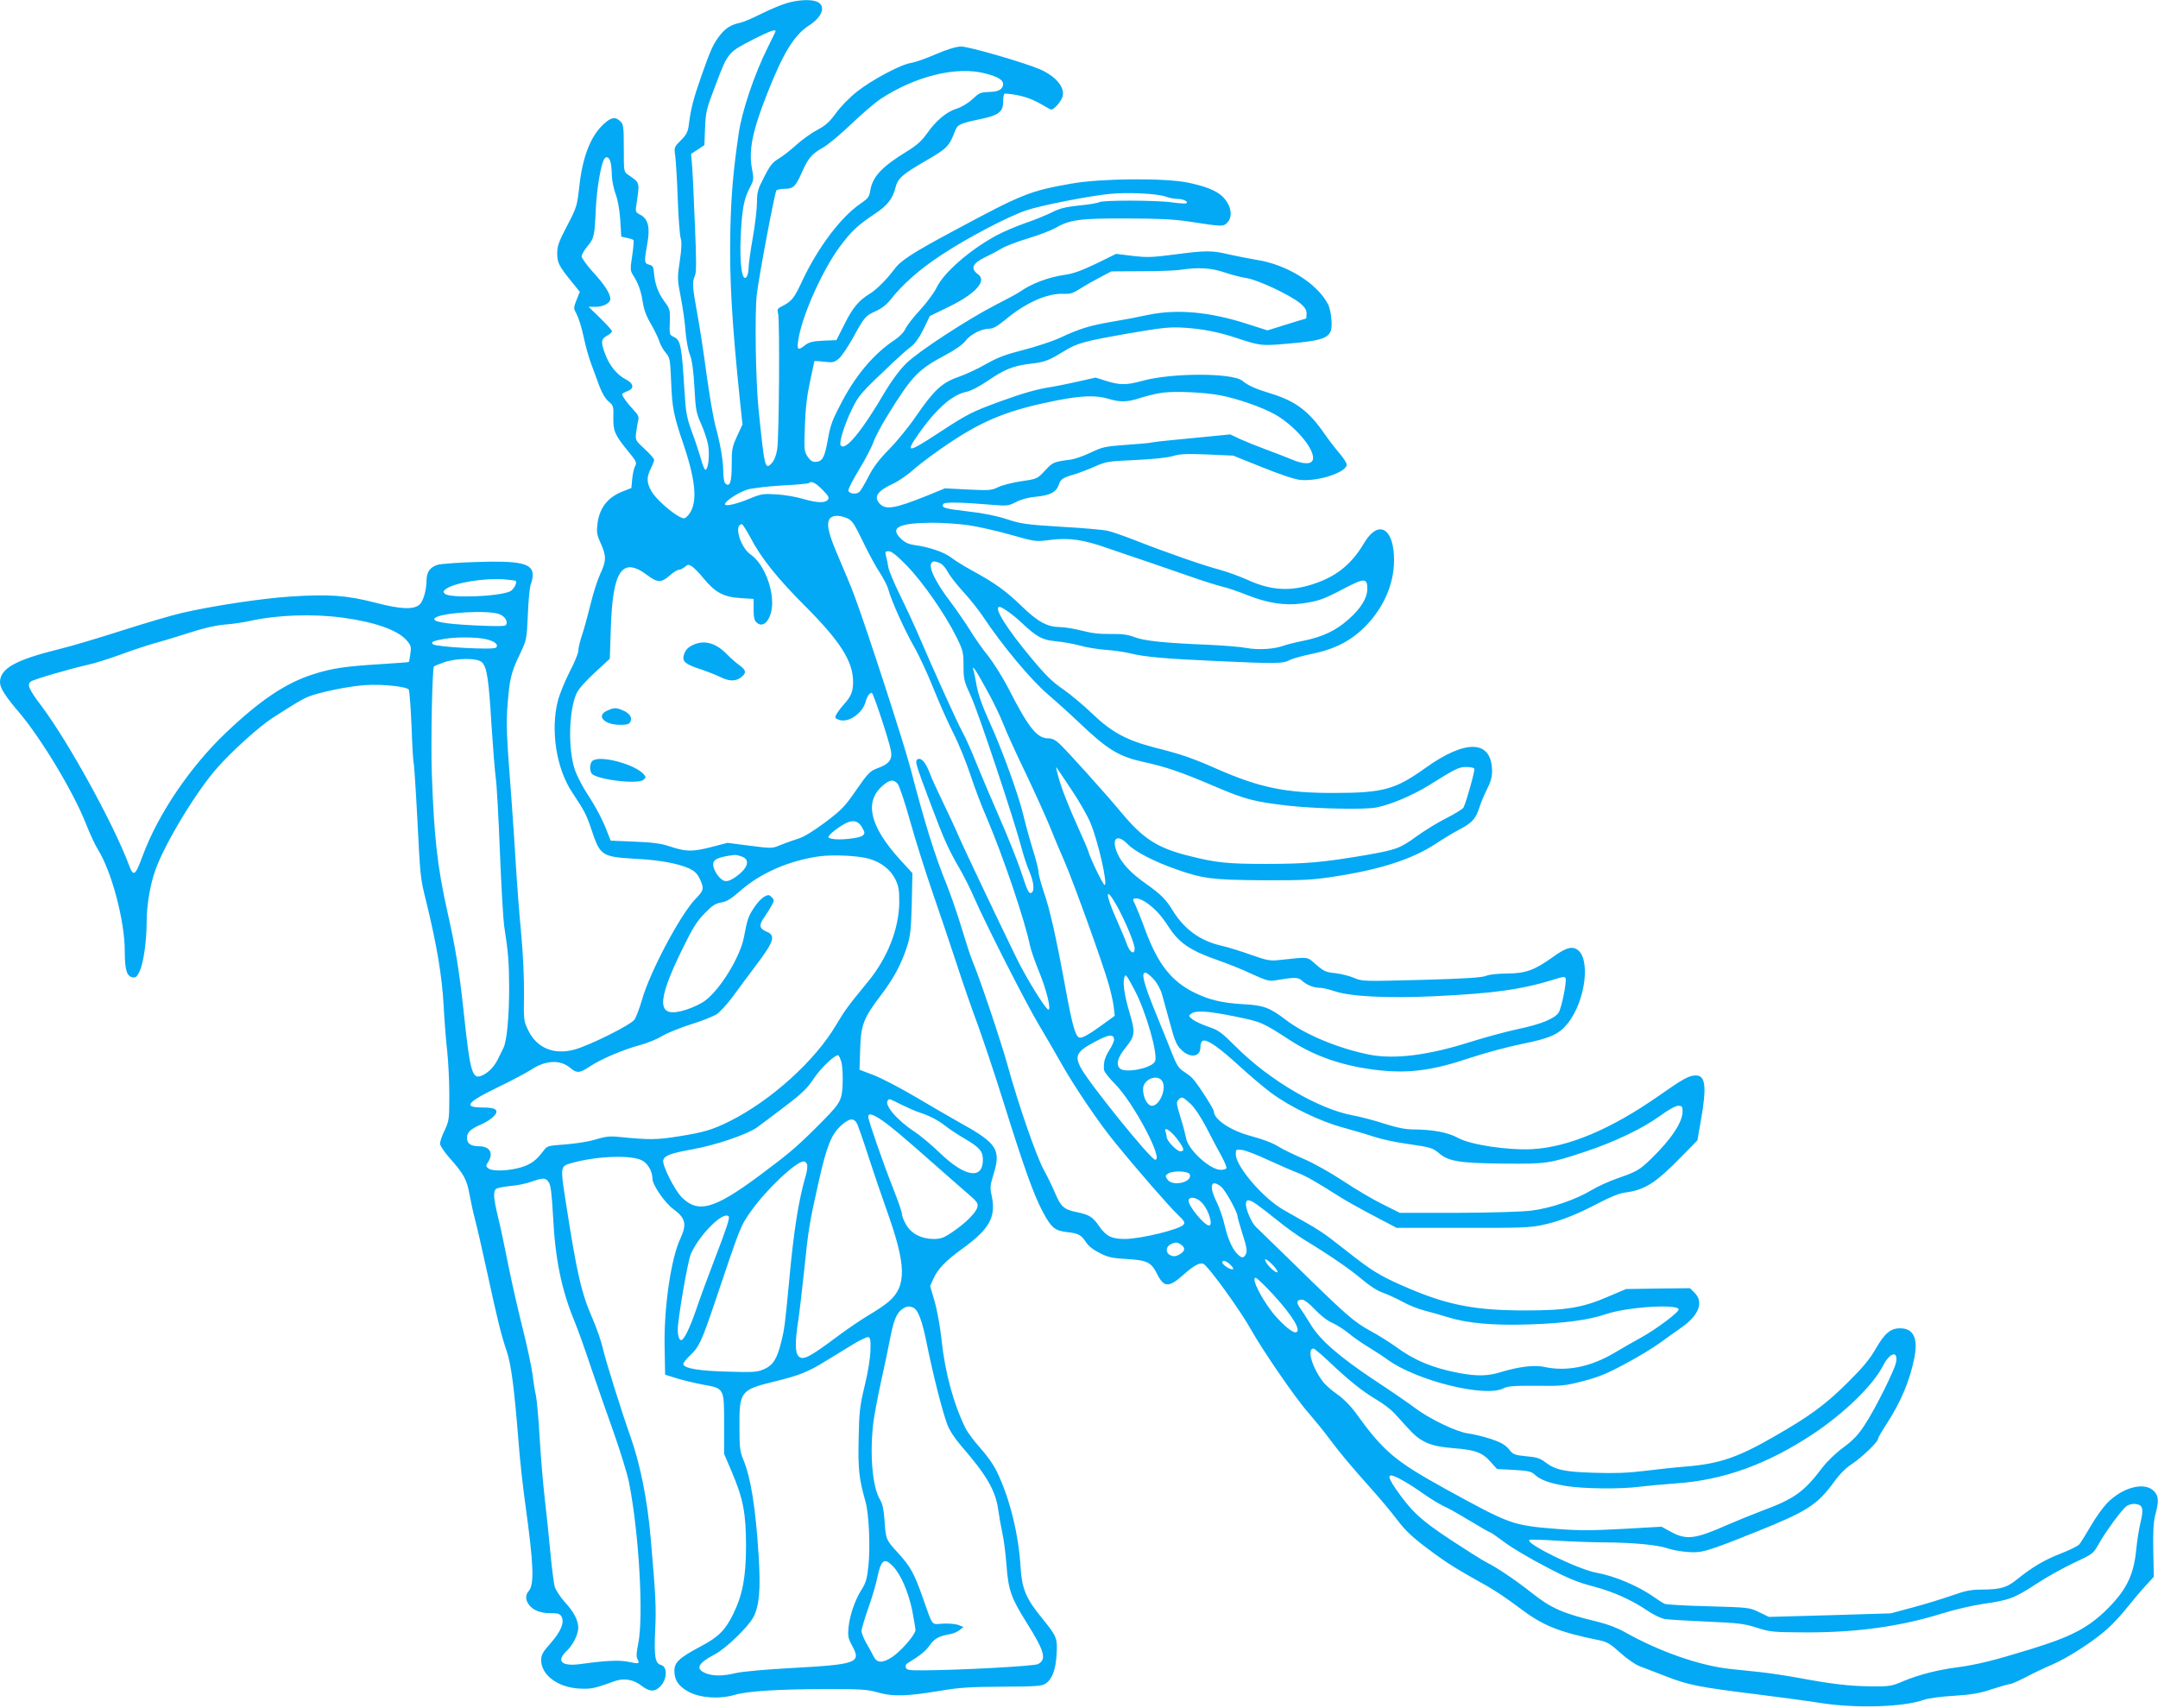 <?xml version="1.0" standalone="no"?>
<!DOCTYPE svg PUBLIC "-//W3C//DTD SVG 20010904//EN"
 "http://www.w3.org/TR/2001/REC-SVG-20010904/DTD/svg10.dtd">
<svg version="1.0" xmlns="http://www.w3.org/2000/svg"
 width="1280pt" height="1013pt" viewBox="0 0 1280 1013"
 preserveAspectRatio="xMidYMid meet">
<g transform="translate(0,1013) scale(0.1,-0.1)"
fill="#03a9f4" stroke="none">
<path d="M4665 10111 c-33 -10 -100 -38 -150 -63 -49 -25 -106 -49 -125 -53
-53 -11 -85 -31 -118 -72 -42 -54 -56 -85 -112 -244 -48 -138 -62 -192 -75
-293 -5 -40 -15 -57 -47 -89 -39 -39 -40 -41 -33 -91 4 -28 11 -143 15 -256 4
-113 12 -219 18 -235 6 -21 5 -61 -6 -134 -15 -99 -15 -107 6 -215 12 -61 25
-151 28 -201 4 -49 15 -112 26 -139 13 -34 21 -91 27 -195 7 -133 11 -152 39
-214 17 -38 36 -94 42 -125 10 -59 2 -143 -15 -149 -6 -1 -17 25 -26 60 -10
34 -33 107 -54 162 -32 89 -37 114 -45 245 -17 275 -23 303 -65 322 -24 11
-25 15 -22 87 2 74 1 78 -35 127 -36 49 -55 104 -60 174 -2 27 -8 35 -28 40
-29 7 -30 17 -10 128 17 93 4 144 -42 168 -29 15 -30 18 -23 62 20 134 22 126
-49 175 -26 18 -26 19 -26 157 0 127 -2 142 -20 160 -29 29 -55 25 -98 -15
-78 -70 -127 -195 -146 -372 -13 -115 -15 -123 -72 -232 -50 -95 -59 -121 -59
-164 0 -56 11 -77 92 -176 l42 -52 -19 -48 c-19 -48 -19 -49 1 -86 11 -21 30
-81 41 -134 11 -53 31 -125 45 -161 13 -36 35 -94 48 -130 15 -41 35 -74 54
-91 29 -24 31 -29 29 -95 -1 -82 8 -103 86 -199 50 -60 54 -69 44 -89 -7 -11
-15 -46 -18 -76 l-5 -55 -53 -21 c-91 -36 -139 -101 -149 -199 -5 -43 -1 -63
21 -110 33 -74 33 -101 -5 -183 -17 -37 -41 -114 -55 -172 -14 -58 -36 -138
-49 -179 -14 -40 -25 -86 -25 -102 0 -15 -23 -71 -51 -124 -27 -53 -59 -130
-70 -172 -45 -176 -9 -405 87 -547 72 -108 83 -130 114 -223 51 -151 60 -156
265 -168 138 -7 249 -28 313 -57 33 -16 49 -32 63 -62 26 -58 24 -67 -24 -117
-90 -91 -274 -438 -320 -603 -14 -49 -34 -101 -44 -115 -23 -32 -272 -156
-358 -178 -120 -32 -221 10 -271 113 -28 57 -28 61 -26 214 1 96 -5 236 -17
365 -11 116 -25 296 -31 400 -6 105 -18 280 -26 390 -30 389 -33 450 -23 568
11 149 22 192 73 297 40 85 40 85 47 235 3 82 11 163 17 178 7 16 12 41 12 56
0 69 -76 86 -335 77 -104 -3 -207 -11 -227 -16 -46 -13 -68 -43 -68 -93 0 -56
-19 -123 -41 -143 -35 -32 -111 -29 -264 11 -170 44 -278 51 -503 36 -171 -11
-465 -56 -642 -97 -58 -13 -217 -60 -355 -104 -137 -44 -304 -94 -371 -110
-264 -65 -354 -116 -354 -198 0 -33 32 -83 113 -178 132 -155 326 -478 398
-664 23 -58 54 -125 70 -150 81 -129 159 -422 159 -602 0 -113 12 -151 48
-156 18 -3 26 5 42 40 22 51 40 180 40 294 0 91 20 213 50 298 52 152 239 463
364 606 89 102 250 247 331 300 135 87 176 111 211 126 65 27 245 64 344 70
95 6 236 -8 254 -26 5 -5 12 -103 17 -219 4 -116 10 -214 13 -219 2 -4 12
-150 21 -323 18 -355 18 -357 52 -493 63 -258 94 -440 104 -616 5 -96 15 -222
22 -280 6 -58 12 -172 12 -255 0 -143 -1 -153 -27 -209 -16 -32 -28 -68 -28
-80 0 -12 25 -50 58 -87 83 -93 102 -128 117 -216 8 -43 23 -112 34 -153 11
-41 43 -181 71 -310 61 -281 83 -371 116 -467 26 -78 44 -215 69 -528 8 -110
27 -281 41 -380 50 -360 54 -476 19 -515 -19 -21 -19 -50 1 -78 24 -34 68 -52
128 -52 46 0 57 -3 67 -21 18 -35 -5 -89 -66 -158 -46 -52 -55 -68 -55 -100 0
-87 98 -161 224 -168 70 -4 92 0 206 42 59 22 117 13 166 -26 45 -35 77 -37
109 -5 43 43 46 118 5 129 -34 9 -41 49 -34 204 7 136 3 212 -27 553 -19 223
-63 441 -122 605 -47 131 -147 450 -162 519 -9 38 -35 115 -59 170 -68 155
-95 272 -162 708 -31 197 -30 200 35 218 147 42 355 50 419 16 35 -18 62 -66
62 -109 0 -36 72 -141 123 -179 74 -54 82 -90 42 -177 -55 -117 -97 -405 -93
-636 l3 -170 70 -22 c39 -12 108 -28 154 -37 128 -23 126 -19 126 -234 l0
-177 47 -110 c67 -158 83 -245 83 -440 -1 -182 -20 -285 -76 -400 -48 -97 -86
-135 -191 -191 -128 -68 -158 -95 -158 -146 0 -55 25 -92 84 -124 67 -37 184
-45 272 -19 78 23 258 34 544 35 209 0 244 -2 310 -21 89 -25 172 -22 375 12
106 18 172 22 360 23 198 1 234 3 256 18 39 25 61 81 66 173 6 96 2 107 -86
215 -94 114 -119 174 -127 295 -11 198 -64 415 -140 572 -20 43 -60 99 -99
142 -35 39 -75 92 -88 118 -70 141 -122 330 -142 523 -8 74 -26 176 -41 228
l-27 93 19 42 c26 59 74 108 169 177 168 121 206 192 175 327 -8 34 -6 55 11
110 48 153 26 189 -196 312 -49 28 -166 95 -260 151 -93 55 -208 115 -253 132
l-84 32 4 121 c4 144 20 186 123 321 75 98 122 186 155 289 19 59 24 98 28
252 l4 183 -76 83 c-175 194 -210 337 -105 432 44 40 68 44 93 16 10 -11 44
-113 76 -228 32 -114 91 -300 130 -413 39 -113 102 -299 140 -415 37 -115 95
-282 128 -370 32 -88 103 -299 156 -469 117 -374 175 -537 227 -637 53 -101
73 -119 146 -128 71 -8 85 -16 115 -61 14 -22 45 -46 82 -64 49 -25 74 -30
160 -35 121 -7 145 -19 181 -92 40 -78 68 -78 156 0 58 52 94 72 116 64 27
-10 220 -276 284 -392 66 -118 263 -406 337 -489 37 -43 93 -111 124 -153 61
-83 136 -172 263 -314 44 -49 109 -127 143 -172 48 -63 89 -102 180 -170 110
-83 159 -114 356 -224 43 -24 126 -80 185 -125 140 -107 234 -145 474 -194 50
-10 68 -21 129 -76 41 -37 91 -71 117 -80 25 -10 96 -36 156 -60 129 -50 195
-63 525 -104 135 -17 310 -40 390 -53 213 -33 494 -24 614 20 23 8 102 19 176
23 107 7 154 15 227 40 51 16 99 30 107 30 8 0 50 19 93 41 43 23 113 56 155
74 94 40 253 143 332 216 32 29 84 85 114 124 31 38 78 95 106 125 l51 56 -3
154 c-2 116 1 170 12 213 22 82 20 114 -9 142 -55 56 -185 22 -277 -72 -25
-26 -70 -88 -98 -138 -29 -49 -59 -98 -67 -107 -9 -10 -58 -34 -109 -54 -96
-37 -168 -79 -261 -154 -60 -49 -98 -59 -208 -60 -66 0 -98 -7 -180 -36 -55
-19 -158 -51 -230 -70 l-130 -35 -361 -11 -362 -10 -58 28 c-58 28 -61 28
-299 35 -132 3 -249 10 -260 14 -11 5 -40 23 -65 41 -92 65 -233 125 -341 144
-109 20 -420 172 -398 194 3 4 78 2 165 -4 87 -5 215 -10 284 -10 164 -1 314
-15 370 -35 25 -9 79 -19 120 -22 86 -6 110 1 410 121 301 121 360 159 460
297 32 44 70 82 103 103 58 38 157 132 157 151 0 7 22 45 49 86 85 130 140
261 166 395 23 116 -6 174 -85 174 -56 0 -91 -29 -144 -121 -37 -64 -78 -113
-170 -204 -131 -130 -223 -197 -436 -319 -214 -123 -323 -160 -520 -176 -63
-5 -174 -17 -247 -26 -96 -12 -176 -15 -295 -11 -179 5 -233 17 -293 63 -30
23 -52 30 -113 35 -69 7 -77 10 -103 43 -23 26 -47 40 -107 60 -42 14 -102 28
-132 32 -67 8 -229 85 -315 150 -33 25 -143 101 -245 168 -207 138 -322 238
-376 329 -21 34 -48 77 -61 95 -26 35 -23 52 10 52 13 0 42 -22 77 -59 33 -35
74 -67 103 -79 27 -12 70 -40 97 -62 26 -22 78 -58 116 -81 38 -23 90 -57 116
-76 171 -124 578 -225 686 -169 25 13 62 16 194 15 152 -2 171 0 279 28 92 24
145 46 250 103 74 39 166 95 204 123 39 28 98 71 133 95 99 70 128 148 74 202
l-28 28 -190 -2 -189 -3 -99 -42 c-158 -69 -253 -85 -501 -85 -285 0 -449 30
-675 125 -159 67 -218 100 -329 186 -58 45 -128 100 -156 121 -27 21 -88 61
-135 87 -47 26 -109 62 -139 79 -119 68 -281 257 -281 328 0 30 1 30 38 26 21
-3 92 -30 157 -61 66 -30 144 -64 173 -75 51 -20 102 -49 249 -142 34 -22 124
-72 200 -112 l137 -72 391 0 c339 -1 401 1 474 17 102 22 200 60 335 131 65
34 121 57 152 61 119 15 182 54 341 217 l91 93 21 120 c35 199 27 265 -30 265
-40 0 -72 -17 -219 -120 -283 -198 -536 -305 -750 -317 -144 -8 -371 26 -443
67 -58 32 -147 49 -266 50 -46 0 -95 10 -170 34 -58 19 -142 41 -186 49 -203
37 -495 208 -694 407 -87 87 -104 99 -164 119 -36 12 -78 32 -93 43 -25 20
-26 22 -8 35 28 20 97 16 259 -17 157 -32 160 -33 333 -145 149 -96 325 -154
529 -175 178 -18 316 1 538 76 88 29 226 66 307 82 164 33 216 57 267 121 108
136 138 395 51 441 -31 17 -66 5 -137 -46 -112 -80 -164 -99 -273 -99 -57 -1
-107 -6 -125 -14 -22 -10 -126 -17 -382 -24 -349 -9 -353 -9 -402 12 -28 12
-78 24 -112 28 -53 5 -67 11 -112 50 -58 50 -36 47 -227 27 -47 -5 -70 0 -155
30 -55 20 -138 46 -185 57 -124 29 -217 98 -285 209 -39 64 -69 94 -156 156
-90 63 -144 120 -171 181 -39 89 -3 121 62 54 43 -44 157 -103 292 -150 155
-54 212 -61 510 -63 236 -1 293 2 416 21 278 42 469 104 607 195 44 29 108 68
143 86 74 39 95 62 118 133 9 29 30 77 45 107 20 38 29 70 29 103 0 188 -153
195 -397 20 -176 -126 -249 -147 -538 -147 -290 -1 -443 31 -698 143 -147 65
-213 87 -367 126 -167 43 -256 91 -369 199 -53 51 -132 117 -175 147 -61 41
-104 83 -184 179 -153 183 -232 310 -193 310 14 0 83 -49 126 -90 93 -88 127
-107 207 -114 41 -4 105 -15 141 -25 36 -11 105 -22 154 -26 48 -3 114 -13
147 -21 85 -21 208 -32 501 -45 366 -17 404 -16 442 4 18 10 77 26 130 37 143
29 241 80 329 172 112 118 170 266 162 413 -9 170 -97 207 -176 75 -71 -121
-156 -192 -280 -237 -148 -54 -268 -49 -412 17 -47 21 -121 48 -165 60 -89 23
-306 98 -495 172 -69 27 -145 54 -170 59 -25 6 -148 17 -275 24 -208 13 -239
17 -323 45 -62 20 -140 36 -230 46 -139 16 -160 22 -147 44 8 13 103 11 307
-6 70 -6 82 -4 125 18 30 16 73 27 115 31 86 8 123 27 138 71 11 35 23 42 105
66 22 7 72 26 110 43 65 29 81 31 240 38 105 5 189 14 220 23 41 13 79 15 205
10 l155 -7 172 -69 c106 -43 193 -72 226 -75 103 -10 266 42 275 88 2 9 -18
41 -43 70 -26 30 -65 81 -88 114 -92 135 -173 196 -318 240 -97 30 -134 47
-170 76 -60 48 -422 48 -596 -1 -91 -25 -131 -25 -211 0 l-64 20 -106 -24
c-59 -13 -127 -27 -152 -31 -85 -12 -175 -38 -309 -87 -167 -61 -194 -75 -365
-187 -183 -120 -199 -121 -117 -4 106 150 201 233 285 249 22 4 75 31 120 62
106 72 153 91 256 104 88 10 108 18 200 74 81 49 117 59 378 105 208 36 249
40 334 35 111 -7 203 -25 309 -60 142 -47 152 -48 293 -36 256 22 282 36 273
145 -2 34 -11 74 -20 90 -65 125 -246 237 -427 264 -41 7 -112 21 -158 31
-103 25 -139 25 -327 0 -131 -17 -162 -18 -247 -8 l-98 12 -118 -58 c-84 -40
-137 -60 -184 -66 -99 -14 -199 -52 -269 -101 -14 -10 -77 -44 -140 -76 -168
-86 -462 -278 -533 -348 -38 -37 -84 -99 -121 -160 -144 -246 -244 -367 -269
-326 -10 16 24 126 66 211 42 86 49 95 243 278 39 37 87 80 108 95 25 19 49
53 75 105 l37 77 113 55 c158 77 227 153 174 192 -48 35 -35 66 45 104 32 15
73 37 93 49 19 13 89 40 155 60 66 20 139 48 162 61 88 51 146 59 423 58 189
0 285 -5 370 -18 202 -31 205 -31 229 -7 37 37 23 108 -31 158 -35 33 -102 59
-203 80 -140 28 -514 25 -689 -6 -249 -44 -290 -60 -706 -284 -241 -129 -309
-174 -346 -225 -43 -58 -106 -121 -144 -144 -65 -39 -102 -83 -150 -179 l-49
-97 -78 -3 c-63 -3 -84 -9 -107 -26 -42 -34 -50 -29 -42 23 19 144 144 423
251 566 67 89 105 124 209 193 68 45 102 88 117 151 14 56 41 80 183 162 123
71 136 84 170 173 16 41 26 46 158 74 101 21 128 43 128 100 0 24 3 46 8 49 4
2 37 -1 73 -8 62 -12 104 -29 176 -72 32 -19 32 -19 57 5 13 12 30 36 36 51
23 55 -33 126 -132 169 -96 41 -424 136 -468 135 -30 -1 -81 -16 -150 -46 -58
-25 -123 -48 -145 -51 -61 -9 -231 -99 -321 -170 -47 -37 -99 -91 -126 -129
-37 -50 -60 -72 -109 -98 -35 -18 -91 -58 -125 -89 -34 -31 -81 -68 -105 -82
-36 -21 -52 -41 -86 -108 -38 -73 -43 -90 -43 -150 0 -38 -11 -133 -25 -212
-14 -79 -25 -160 -25 -179 0 -19 -5 -42 -10 -50 -28 -43 -45 75 -36 250 8 154
19 210 52 274 26 49 26 52 14 117 -20 107 3 222 89 440 96 245 162 352 251
409 81 52 101 119 43 141 -37 14 -111 10 -178 -10z m-65 -166 c0 -3 -21 -46
-46 -96 -79 -158 -155 -382 -173 -514 -33 -228 -44 -364 -49 -565 -6 -296 8
-543 59 -1037 l13 -121 -32 -69 c-29 -64 -32 -78 -32 -169 0 -104 -10 -135
-37 -113 -8 7 -13 35 -13 73 -1 68 -17 162 -49 279 -11 44 -34 179 -51 302
-16 123 -41 284 -55 359 -28 152 -30 184 -13 221 9 19 9 94 -1 318 -6 160 -14
317 -17 348 l-5 56 40 26 39 26 4 103 c4 97 8 112 66 263 70 185 71 185 223
263 95 48 129 60 129 47z m1245 -251 c72 -18 105 -38 105 -63 0 -28 -27 -45
-73 -46 -65 -3 -65 -3 -111 -45 -25 -23 -64 -46 -90 -54 -60 -18 -124 -71
-177 -147 -32 -45 -61 -71 -118 -106 -150 -92 -205 -150 -219 -233 -6 -39 -14
-48 -62 -81 -113 -78 -248 -257 -339 -450 -50 -108 -64 -125 -119 -154 -30
-14 -33 -20 -27 -43 11 -40 6 -738 -5 -807 -6 -37 -18 -67 -32 -82 -40 -43
-43 -33 -79 322 -17 170 -23 570 -10 678 12 106 105 599 116 617 3 5 25 10 49
10 51 0 65 13 101 95 38 86 60 112 124 148 31 17 108 81 171 142 63 60 140
126 170 146 209 138 455 198 625 153z m-2224 -525 c4 -13 8 -49 8 -79 1 -30
11 -80 22 -110 13 -34 24 -92 28 -155 l6 -99 33 -7 c18 -4 36 -9 39 -13 3 -3
0 -45 -7 -92 -12 -78 -12 -89 3 -113 33 -51 49 -96 59 -161 7 -45 21 -85 48
-130 21 -36 43 -82 50 -103 6 -21 24 -52 38 -69 26 -30 27 -39 33 -177 6 -153
15 -197 74 -370 78 -232 84 -360 21 -424 -15 -15 -20 -15 -45 -3 -53 28 -141
107 -166 150 -30 52 -31 84 -5 136 11 22 20 45 20 52 0 7 -25 36 -56 64 -55
51 -56 53 -51 96 3 23 8 56 12 71 6 24 2 34 -27 65 -37 39 -68 82 -68 93 0 4
14 12 30 18 44 15 40 46 -9 71 -50 25 -96 81 -121 148 -27 72 -26 90 10 110
16 9 30 21 30 27 0 5 -31 40 -69 77 l-70 68 42 0 c46 0 87 22 87 47 0 31 -34
84 -101 157 -38 42 -69 85 -69 95 0 11 16 38 35 61 39 47 42 61 49 220 5 111
28 256 48 293 12 24 31 17 39 -14z m3292 -205 c22 -8 54 -14 71 -14 33 0 65
-15 54 -25 -3 -4 -41 -2 -83 4 -95 14 -410 14 -434 2 -10 -6 -64 -15 -121 -20
-80 -9 -115 -17 -161 -41 -33 -16 -105 -46 -162 -65 -56 -20 -131 -52 -167
-72 -159 -86 -314 -222 -355 -310 -15 -30 -58 -89 -96 -130 -38 -41 -78 -91
-87 -111 -10 -22 -36 -49 -63 -67 -129 -85 -241 -219 -329 -395 -49 -95 -56
-117 -75 -225 -16 -84 -30 -105 -72 -105 -15 0 -30 11 -44 33 -19 30 -20 43
-15 177 3 102 12 180 30 264 14 65 26 120 26 123 0 2 26 1 58 -3 52 -6 61 -4
88 19 16 14 54 70 84 124 67 122 73 130 136 158 32 14 63 38 85 66 71 91 174
182 302 266 152 101 398 230 507 266 86 29 377 86 495 97 104 10 278 2 328
-16z m347 -449 c41 -14 101 -30 135 -35 68 -11 258 -100 318 -150 27 -23 37
-39 37 -61 0 -16 -2 -29 -4 -29 -2 0 -55 -16 -116 -35 l-112 -35 -122 39
c-223 72 -418 89 -591 52 -50 -11 -144 -29 -211 -40 -132 -23 -189 -40 -309
-96 -44 -20 -141 -52 -215 -71 -106 -27 -153 -45 -220 -83 -47 -27 -121 -62
-165 -77 -98 -34 -146 -79 -253 -235 -40 -59 -111 -146 -157 -193 -62 -63 -95
-107 -124 -164 -22 -43 -46 -84 -55 -91 -19 -16 -60 -10 -64 9 -1 9 27 65 64
125 37 61 75 134 85 163 10 29 48 101 85 160 144 233 180 270 342 356 57 30
102 62 118 83 30 40 94 72 141 73 23 0 47 14 92 50 123 104 252 161 349 157
41 -2 58 4 103 33 30 19 83 49 118 67 l63 33 182 1 c99 0 204 4 231 9 102 15
178 11 255 -15z m-23 -730 c101 -19 247 -70 323 -112 118 -66 237 -204 228
-266 -5 -33 -54 -34 -130 -1 -35 14 -103 41 -153 59 -49 18 -116 45 -149 60
l-59 28 -121 -12 c-66 -6 -168 -16 -226 -22 -58 -5 -112 -12 -120 -14 -8 -3
-76 -9 -150 -14 -125 -9 -142 -13 -211 -46 -42 -20 -93 -38 -115 -41 -106 -14
-108 -15 -155 -65 -46 -49 -46 -50 -142 -64 -53 -8 -115 -24 -137 -35 -38 -19
-51 -20 -178 -14 l-137 7 -105 -43 c-189 -76 -244 -86 -280 -50 -41 41 -17 78
80 122 30 14 87 53 125 88 39 34 135 105 215 158 204 135 352 192 630 247 149
29 234 31 305 9 69 -21 112 -20 188 5 36 12 94 26 129 31 77 11 248 3 345 -15z
m-2359 -560 c37 -38 42 -47 32 -60 -17 -20 -62 -19 -145 5 -39 12 -109 24
-156 27 -81 5 -92 4 -160 -24 -84 -35 -149 -49 -149 -34 0 18 81 71 134 87 28
8 120 19 204 24 85 4 156 11 159 14 15 15 39 3 81 -39z m146 -169 c30 -13 42
-30 95 -140 33 -69 78 -152 100 -184 21 -32 45 -78 51 -102 18 -66 95 -237
152 -337 28 -48 79 -158 113 -243 34 -85 88 -207 120 -270 32 -63 77 -174 101
-247 24 -73 68 -190 99 -260 96 -226 223 -601 254 -751 6 -29 31 -101 56 -161
42 -103 71 -221 54 -221 -16 0 -133 189 -194 315 -138 285 -299 625 -337 710
-21 50 -65 144 -97 210 -32 66 -66 140 -75 165 -23 62 -49 95 -70 87 -22 -9
-19 -19 75 -269 81 -215 102 -262 176 -390 24 -42 61 -116 82 -165 70 -160
310 -632 385 -756 40 -67 97 -165 126 -217 80 -143 228 -362 327 -482 137
-168 321 -379 371 -426 37 -35 42 -45 32 -57 -24 -29 -255 -85 -350 -85 -76 0
-110 17 -150 75 -39 57 -59 69 -137 85 -73 15 -91 32 -126 115 -14 33 -43 94
-66 135 -46 85 -151 389 -216 625 -40 144 -167 521 -209 619 -9 21 -37 107
-62 190 -25 83 -65 198 -88 256 -70 171 -131 366 -215 690 -37 143 -258 824
-331 1020 -17 47 -58 146 -90 220 -64 147 -79 205 -61 239 14 25 55 28 105 7z
m716 -41 c58 -8 172 -34 253 -57 148 -42 150 -42 235 -31 115 14 198 2 342
-49 63 -22 176 -60 250 -85 74 -25 189 -65 255 -88 66 -23 145 -48 175 -55 30
-7 98 -30 150 -51 118 -47 223 -63 323 -49 98 14 126 24 248 88 122 64 139 64
139 -1 0 -54 -36 -114 -110 -180 -73 -66 -152 -104 -263 -127 -50 -10 -105
-24 -122 -30 -55 -21 -153 -27 -222 -14 -37 7 -139 15 -227 19 -252 10 -380
23 -436 45 -39 15 -72 20 -143 19 -65 -1 -115 5 -171 20 -44 11 -102 21 -130
21 -75 1 -130 31 -226 124 -94 91 -161 139 -292 210 -47 26 -103 60 -124 77
-40 32 -133 64 -216 75 -41 6 -60 15 -86 40 -65 64 -12 91 183 93 61 0 157 -6
215 -14z m-1290 -72 c63 -122 162 -245 325 -408 208 -208 285 -329 285 -449 0
-58 -11 -86 -53 -133 -19 -21 -39 -48 -46 -61 -11 -20 -9 -23 15 -32 55 -21
141 38 159 109 7 28 23 51 36 51 9 0 104 -288 114 -346 8 -51 -12 -77 -79
-101 -45 -17 -56 -27 -126 -128 -68 -99 -87 -119 -185 -193 -71 -53 -128 -88
-160 -97 -27 -9 -74 -25 -103 -37 -53 -22 -53 -22 -185 -5 l-132 17 -100 -26
c-111 -28 -147 -27 -246 6 -47 16 -99 23 -205 27 l-142 6 -18 46 c-26 71 -69
153 -123 235 -27 42 -59 104 -71 138 -41 121 -37 348 9 453 11 26 52 72 108
124 l90 83 6 181 c11 346 68 428 219 313 57 -43 82 -43 128 -2 22 20 48 36 57
36 9 0 25 8 35 17 17 15 22 15 42 3 13 -8 45 -41 70 -72 67 -82 119 -110 217
-116 l79 -5 0 -62 c0 -48 4 -66 19 -79 42 -38 91 26 91 117 0 110 -58 239
-127 287 -63 43 -102 180 -52 180 4 0 26 -35 49 -77z m930 -170 c94 -97 227
-288 293 -422 39 -79 42 -90 42 -170 0 -81 3 -92 46 -186 43 -94 256 -733 300
-902 11 -42 31 -102 45 -134 26 -62 31 -113 13 -125 -16 -9 -24 7 -64 129 -20
60 -76 201 -126 315 -50 114 -113 263 -141 332 -27 69 -63 148 -79 177 -27 46
-181 388 -275 608 -19 44 -62 136 -96 205 -34 69 -65 143 -69 165 -3 22 -10
52 -14 68 -6 24 -4 27 16 27 17 0 50 -26 109 -87z m194 17 c14 -5 34 -27 46
-50 11 -22 52 -75 91 -118 39 -42 92 -109 118 -147 112 -170 284 -376 385
-463 56 -48 139 -123 186 -168 169 -161 236 -202 382 -234 130 -28 227 -61
425 -146 178 -76 234 -91 438 -114 163 -18 454 -24 520 -10 88 18 212 71 310
131 158 99 178 109 222 109 23 0 45 -4 48 -10 5 -8 -46 -193 -64 -230 -4 -8
-49 -37 -101 -63 -52 -26 -131 -75 -177 -108 -100 -73 -121 -80 -309 -113
-249 -42 -349 -51 -584 -51 -229 0 -297 7 -455 47 -187 46 -273 101 -399 252
-99 119 -316 360 -372 414 -25 23 -43 32 -68 32 -65 0 -117 65 -234 295 -34
66 -89 153 -121 194 -33 40 -82 110 -109 155 -28 44 -78 117 -111 161 -94 123
-138 215 -114 238 9 9 17 9 47 -3z m-2515 -106 c10 -10 -12 -52 -33 -62 -71
-32 -360 -42 -388 -14 -11 11 -9 16 7 28 49 37 229 66 345 57 36 -3 67 -7 69
-9z m-95 -198 c33 -14 50 -44 37 -64 -4 -8 -62 -8 -186 -2 -182 9 -256 23
-236 43 33 33 319 50 385 23z m-933 -20 c194 -26 331 -75 382 -136 25 -29 27
-38 21 -79 -4 -25 -7 -47 -9 -48 -1 -2 -77 -7 -169 -13 -209 -13 -287 -24
-401 -61 -160 -51 -312 -153 -513 -344 -214 -203 -405 -485 -497 -735 -43
-117 -54 -123 -80 -52 -91 243 -356 725 -517 941 -78 103 -89 130 -65 148 14
12 230 75 337 99 41 9 127 36 190 59 63 24 158 55 210 70 52 14 149 44 215 65
77 25 149 41 200 45 44 3 109 13 145 21 165 36 369 44 551 20z m848 -127 c55
-12 81 -33 63 -51 -15 -15 -358 4 -374 20 -14 14 0 20 68 32 72 12 186 11 243
-1z m-20 -138 c29 -29 40 -99 56 -369 9 -136 20 -276 25 -312 6 -36 17 -234
25 -440 8 -206 20 -404 25 -440 25 -161 29 -215 30 -365 0 -180 -14 -326 -35
-364 -7 -14 -21 -42 -30 -61 -20 -42 -51 -77 -87 -96 -67 -35 -78 0 -118 376
-25 234 -49 383 -96 590 -60 267 -80 448 -93 830 -6 190 3 617 13 627 2 2 27
12 57 23 75 27 201 28 228 1z m2995 -166 c37 -66 80 -156 97 -200 17 -44 75
-173 130 -286 54 -113 118 -255 143 -315 24 -60 66 -161 94 -224 56 -132 219
-584 257 -715 14 -48 28 -111 31 -139 l6 -52 -70 -51 c-86 -63 -129 -86 -143
-77 -22 13 -40 78 -79 291 -56 305 -94 474 -130 575 -16 49 -30 100 -30 115 0
15 -16 76 -35 137 -19 61 -43 149 -54 196 -28 120 -128 396 -201 555 -44 97
-70 170 -80 233 -5 30 -12 64 -16 75 -12 41 14 3 80 -118z m498 -585 c47 -69
99 -160 116 -202 46 -110 104 -368 84 -368 -9 0 -83 152 -97 200 -4 14 -31 77
-60 140 -61 136 -102 241 -120 311 -8 28 -12 49 -10 48 2 -2 41 -60 87 -129z
m-1239 -228 c17 -30 18 -35 5 -48 -17 -17 -141 -30 -183 -20 -27 7 -27 7 -9
28 11 11 39 34 64 49 60 39 97 36 123 -9z m-714 -173 c54 -19 38 -70 -38 -123
-28 -19 -48 -26 -63 -22 -29 7 -68 64 -68 98 0 27 23 40 90 51 43 7 46 7 79
-4z m758 -14 c71 -21 126 -65 154 -122 19 -39 23 -64 23 -133 -1 -158 -69
-332 -186 -474 -121 -147 -138 -172 -189 -257 -125 -212 -384 -446 -628 -569
-107 -53 -154 -67 -304 -91 -131 -21 -171 -22 -362 -3 -47 5 -77 1 -130 -15
-40 -13 -118 -25 -179 -30 -104 -7 -111 -9 -130 -35 -45 -60 -76 -83 -135
-101 -74 -22 -172 -25 -195 -6 -15 12 -15 16 -1 37 34 53 11 94 -55 94 -47 0
-70 16 -70 49 0 34 20 53 83 80 26 11 59 32 73 46 38 38 19 55 -62 55 -120 0
-97 30 91 121 77 37 165 84 195 103 86 57 172 61 231 12 40 -34 57 -33 117 7
61 42 202 102 301 128 41 11 100 35 130 54 31 18 108 49 171 69 63 19 132 47
152 60 20 14 60 58 90 98 29 40 88 119 130 175 122 161 132 193 73 217 -42 18
-45 40 -10 87 13 19 32 49 42 67 16 31 16 33 0 50 -16 15 -20 15 -45 2 -15 -9
-42 -37 -59 -64 -33 -48 -41 -71 -61 -178 -22 -114 -138 -305 -228 -373 -23
-18 -74 -42 -114 -55 -175 -56 -181 37 -23 359 60 123 86 166 132 212 45 47
64 59 98 65 33 5 59 21 115 70 119 105 289 179 468 204 84 11 233 4 297 -15z
m1470 -283 c46 -83 103 -219 103 -249 0 -40 -28 -25 -46 25 -9 26 -36 90 -59
142 -73 162 -71 213 2 82z m179 19 c50 -37 82 -72 128 -143 60 -92 128 -138
286 -193 58 -20 149 -56 203 -82 86 -39 104 -45 140 -39 119 20 137 19 160 -2
27 -25 69 -42 106 -42 15 0 54 -9 87 -20 91 -32 316 -43 591 -30 359 17 523
40 726 104 37 12 49 13 53 3 8 -21 -24 -177 -41 -204 -24 -36 -104 -69 -242
-98 -66 -14 -192 -48 -278 -75 -254 -81 -454 -106 -606 -76 -185 38 -379 119
-494 207 -94 72 -132 86 -255 92 -121 7 -199 26 -285 68 -136 67 -216 168
-291 369 -25 69 -53 137 -60 152 -18 36 -18 38 9 38 13 0 42 -13 63 -29z m37
-450 c21 -23 41 -60 50 -92 8 -30 30 -108 48 -174 26 -98 38 -126 65 -152 51
-52 114 -44 114 13 0 21 6 37 15 40 25 10 96 -40 214 -148 61 -56 146 -128
189 -160 109 -82 293 -171 428 -207 61 -17 144 -41 185 -55 41 -13 124 -32
184 -40 157 -23 161 -24 205 -61 54 -45 126 -56 391 -58 241 -2 261 1 469 70
175 58 343 138 446 213 50 37 92 60 108 60 23 0 26 -4 26 -34 0 -63 -66 -163
-184 -278 -71 -69 -86 -78 -204 -119 -48 -17 -117 -48 -153 -70 -96 -57 -242
-107 -357 -121 -58 -7 -233 -12 -438 -13 l-341 0 -104 52 c-57 28 -160 89
-229 135 -72 48 -173 105 -235 132 -61 26 -126 58 -145 70 -39 25 -94 46 -185
71 -110 31 -205 96 -205 141 0 16 -98 167 -127 197 -10 11 -34 29 -53 41 -27
17 -41 38 -66 101 -17 44 -61 153 -98 243 -72 177 -89 242 -63 242 8 0 30 -17
50 -39z m-115 -61 c68 -127 142 -384 123 -426 -18 -41 -178 -73 -209 -42 -24
24 -13 65 35 124 55 68 58 88 24 202 -28 93 -41 169 -34 205 7 35 12 30 61
-63z m-120 -293 c2 -10 -10 -39 -27 -65 -28 -45 -36 -72 -33 -118 1 -12 31
-50 66 -85 109 -110 289 -449 238 -449 -26 0 -390 450 -441 545 -39 74 -25 98
93 160 73 38 99 41 104 12z m-1617 -139 c6 -24 9 -82 7 -129 -5 -104 -10 -112
-168 -269 -112 -111 -159 -150 -335 -281 -260 -192 -355 -218 -451 -122 -44
44 -118 193 -110 221 9 27 45 41 169 63 140 25 326 88 386 130 25 18 101 75
169 127 100 76 132 107 169 164 40 60 121 138 144 138 5 0 13 -19 20 -42z
m1905 -116 c23 -46 -20 -142 -63 -142 -27 0 -53 48 -53 99 0 61 91 94 116 43z
m163 -128 c25 -22 61 -76 96 -142 30 -59 71 -136 90 -170 19 -35 33 -68 29
-73 -3 -5 -18 -9 -33 -9 -64 0 -195 120 -206 189 -4 20 -17 72 -31 116 -28 92
-28 97 -12 113 18 18 24 15 67 -24z m-1711 -8 c37 -18 85 -39 107 -46 58 -18
114 -48 160 -85 22 -17 72 -50 112 -73 83 -49 103 -72 103 -122 0 -121 -108
-103 -259 44 -47 45 -113 100 -146 122 -106 69 -184 162 -158 187 9 10 6 11
81 -27z m-127 -85 c51 -33 137 -105 330 -276 75 -66 162 -143 194 -170 52 -45
58 -54 52 -77 -9 -34 -72 -96 -151 -149 -49 -33 -67 -39 -109 -39 -71 0 -131
31 -162 84 -14 24 -25 52 -25 63 0 11 -22 76 -49 144 -63 159 -151 413 -151
433 0 23 20 20 71 -13z m-137 -28 c7 -16 39 -105 69 -200 31 -95 79 -236 107
-314 116 -324 119 -449 11 -541 -23 -20 -77 -56 -120 -81 -42 -25 -125 -81
-185 -126 -169 -126 -203 -143 -230 -116 -20 21 -21 84 -1 213 8 53 23 187 35
297 25 245 31 280 86 525 48 214 75 280 134 334 48 43 75 46 94 9z m1895 -86
c45 -59 50 -77 22 -77 -21 0 -81 63 -81 85 0 7 -3 20 -6 29 -14 36 26 13 65
-37z m-2192 -154 c3 -9 1 -34 -5 -57 -46 -157 -74 -335 -102 -643 -24 -253
-27 -278 -47 -357 -24 -97 -48 -135 -100 -158 -42 -18 -61 -20 -217 -15 -168
4 -255 19 -263 43 -2 7 15 29 37 50 56 52 71 84 150 318 156 464 152 452 216
543 91 128 266 293 311 293 8 0 16 -7 20 -17z m2270 -60 c18 -46 -101 -74
-132 -31 -14 21 -14 24 2 35 26 20 122 17 130 -4z m-3802 -47 c12 -18 18 -69
25 -197 13 -259 50 -440 129 -631 17 -40 59 -158 94 -263 35 -104 97 -280 136
-390 39 -110 80 -243 91 -295 60 -298 89 -805 55 -964 -10 -49 -12 -74 -4 -88
15 -28 9 -30 -51 -17 -55 12 -137 8 -281 -12 -117 -17 -153 15 -88 77 37 34
68 97 69 137 0 44 -26 95 -80 153 -27 30 -54 72 -60 92 -5 20 -17 109 -25 197
-8 88 -24 239 -35 335 -11 96 -24 261 -30 365 -6 105 -16 210 -21 235 -6 25
-15 81 -20 125 -6 44 -32 168 -59 275 -27 107 -65 275 -85 374 -19 98 -46 225
-60 282 -28 116 -31 157 -12 171 6 6 44 13 82 17 39 3 95 14 125 25 73 26 87
25 105 -3z m3988 -26 c25 -20 97 -150 97 -175 0 -6 14 -54 30 -106 24 -73 28
-99 21 -116 -13 -28 -25 -29 -51 -3 -31 31 -58 92 -76 171 -9 41 -29 99 -44
130 -51 102 -40 149 23 99z m-112 -97 c39 -43 66 -133 40 -133 -27 0 -121 114
-121 146 0 30 51 22 81 -13z m322 -7 c20 -14 76 -57 124 -96 48 -39 122 -92
163 -117 154 -94 270 -174 339 -233 45 -38 91 -68 124 -79 28 -10 81 -34 117
-54 36 -20 94 -43 130 -52 36 -9 99 -27 141 -40 113 -35 265 -49 479 -42 210
7 353 26 455 61 124 42 421 62 432 29 5 -15 -135 -120 -225 -169 -37 -20 -108
-61 -157 -90 -141 -83 -282 -112 -416 -83 -59 13 -152 1 -258 -31 -75 -24
-142 -25 -248 -5 -154 29 -264 75 -373 155 -36 26 -105 70 -154 96 -97 54
-134 85 -454 399 -113 110 -213 208 -224 218 -24 23 -58 100 -58 133 0 31 18
31 63 0z m-3131 -72 c8 -8 -11 -67 -85 -259 -36 -93 -84 -224 -106 -289 -40
-116 -74 -186 -91 -186 -12 0 -20 27 -20 63 1 67 60 409 78 449 52 115 192
255 224 222z m2685 -169 c27 -19 21 -40 -15 -59 -19 -10 -32 -11 -49 -3 -30
13 -30 50 0 65 30 15 39 14 64 -3z m543 -120 c18 -19 31 -38 27 -42 -8 -7 -54
33 -68 60 -16 28 5 19 41 -18z m-250 0 c17 -18 19 -25 9 -25 -18 0 -59 28 -59
41 0 17 26 9 50 -16z m216 -137 c117 -121 191 -225 180 -254 -9 -24 -56 7
-125 82 -75 83 -155 234 -123 234 4 0 35 -28 68 -62z m-2102 -114 c31 -12 55
-73 85 -224 38 -187 91 -394 120 -471 13 -35 45 -83 81 -125 153 -176 205
-266 221 -381 5 -37 16 -99 24 -136 9 -38 20 -125 25 -193 11 -149 28 -195
123 -346 103 -165 116 -212 64 -240 -22 -12 -461 -36 -680 -37 -83 -1 -99 2
-104 16 -4 11 0 21 11 27 71 43 107 71 130 105 28 40 55 55 118 66 20 3 47 14
60 25 l23 18 -30 12 c-16 6 -58 10 -92 8 -71 -4 -57 -23 -119 152 -51 146 -74
187 -148 268 -72 78 -72 80 -80 198 -4 57 -11 92 -26 117 -46 77 -62 270 -40
457 6 47 27 157 46 245 20 88 44 204 54 257 21 106 38 149 72 172 24 17 38 19
62 10z m-251 -254 c-1 -45 -14 -129 -34 -210 -29 -121 -33 -154 -36 -315 -4
-182 2 -236 40 -371 21 -71 30 -271 18 -382 -8 -77 -15 -102 -40 -141 -39 -61
-70 -150 -78 -225 -5 -52 -3 -64 23 -112 53 -98 26 -108 -355 -129 -156 -8
-302 -22 -336 -30 -76 -19 -136 -19 -180 -1 -62 26 -46 59 55 112 68 36 200
164 230 223 34 68 42 162 30 359 -18 287 -46 463 -91 573 -20 47 -23 72 -23
194 -1 210 6 220 206 269 144 35 201 57 299 118 46 28 120 73 164 100 43 27
86 47 95 46 12 -3 15 -18 13 -78z m2715 -63 c119 -113 203 -181 283 -228 41
-24 88 -60 106 -79 18 -19 56 -61 84 -92 74 -83 131 -108 269 -119 132 -10
173 -26 222 -82 l38 -42 99 -5 c85 -5 103 -9 123 -27 34 -32 85 -51 184 -68
99 -17 326 -20 436 -5 40 5 139 14 219 20 282 19 547 115 820 298 183 123 350
286 408 400 41 80 91 92 77 19 -9 -46 -123 -275 -185 -369 -38 -59 -68 -91
-126 -134 -43 -31 -97 -83 -123 -117 -112 -148 -167 -188 -367 -262 -55 -21
-144 -57 -199 -81 -189 -84 -242 -91 -332 -43 l-59 32 -230 -13 c-182 -10
-261 -10 -380 -1 -277 22 -283 25 -673 239 -300 166 -366 221 -535 456 -30 40
-71 81 -106 105 -31 22 -69 54 -83 73 -66 86 -98 198 -57 198 5 0 44 -33 87
-73z m452 -715 c25 -14 79 -49 121 -79 42 -29 94 -60 114 -69 21 -8 89 -47
152 -85 63 -38 117 -69 121 -69 4 0 43 -27 87 -60 44 -33 154 -98 245 -145
133 -70 188 -92 280 -116 121 -32 228 -80 328 -148 33 -22 77 -43 99 -46 21
-3 133 -10 248 -15 186 -8 220 -12 295 -36 82 -26 94 -27 300 -28 300 0 555
36 802 113 70 22 178 47 240 56 155 22 186 34 315 118 62 41 163 97 225 126
108 50 114 55 142 104 42 77 144 216 171 233 13 9 36 14 51 12 44 -5 50 -27
31 -107 -10 -39 -21 -113 -26 -163 -15 -158 -63 -250 -191 -372 -105 -98 -205
-149 -437 -220 -217 -67 -319 -92 -433 -107 -115 -15 -230 -44 -320 -82 -70
-30 -82 -32 -190 -31 -128 1 -231 13 -425 49 -71 13 -175 29 -230 35 -55 6
-140 15 -190 20 -180 21 -416 104 -618 218 -42 24 -103 47 -160 61 -206 49
-278 81 -391 171 -92 73 -204 149 -266 180 -25 12 -122 74 -217 136 -178 118
-230 167 -322 298 -64 93 -52 106 49 48z m-3033 -504 c46 -48 91 -152 114
-263 10 -53 19 -105 19 -115 0 -26 -85 -125 -138 -160 -58 -38 -91 -37 -111 5
-8 17 -28 52 -43 78 -15 27 -28 59 -28 71 0 12 18 72 39 133 22 60 46 142 54
182 23 109 42 123 94 69z"/>
<path d="M4115 6306 c-36 -16 -51 -33 -60 -66 -8 -35 13 -52 100 -80 39 -13
92 -34 119 -47 54 -27 95 -26 128 4 26 23 22 38 -14 65 -18 12 -54 44 -79 69
-62 64 -130 83 -194 55z"/>
<path d="M3603 5915 c-70 -30 -21 -85 76 -85 38 0 53 4 60 18 13 25 -4 51 -45
68 -41 17 -50 17 -91 -1z"/>
<path d="M3518 5619 c-19 -10 -24 -54 -9 -77 22 -35 269 -67 306 -39 17 13 17
17 5 32 -48 58 -250 115 -302 84z"/>
</g>
</svg>
